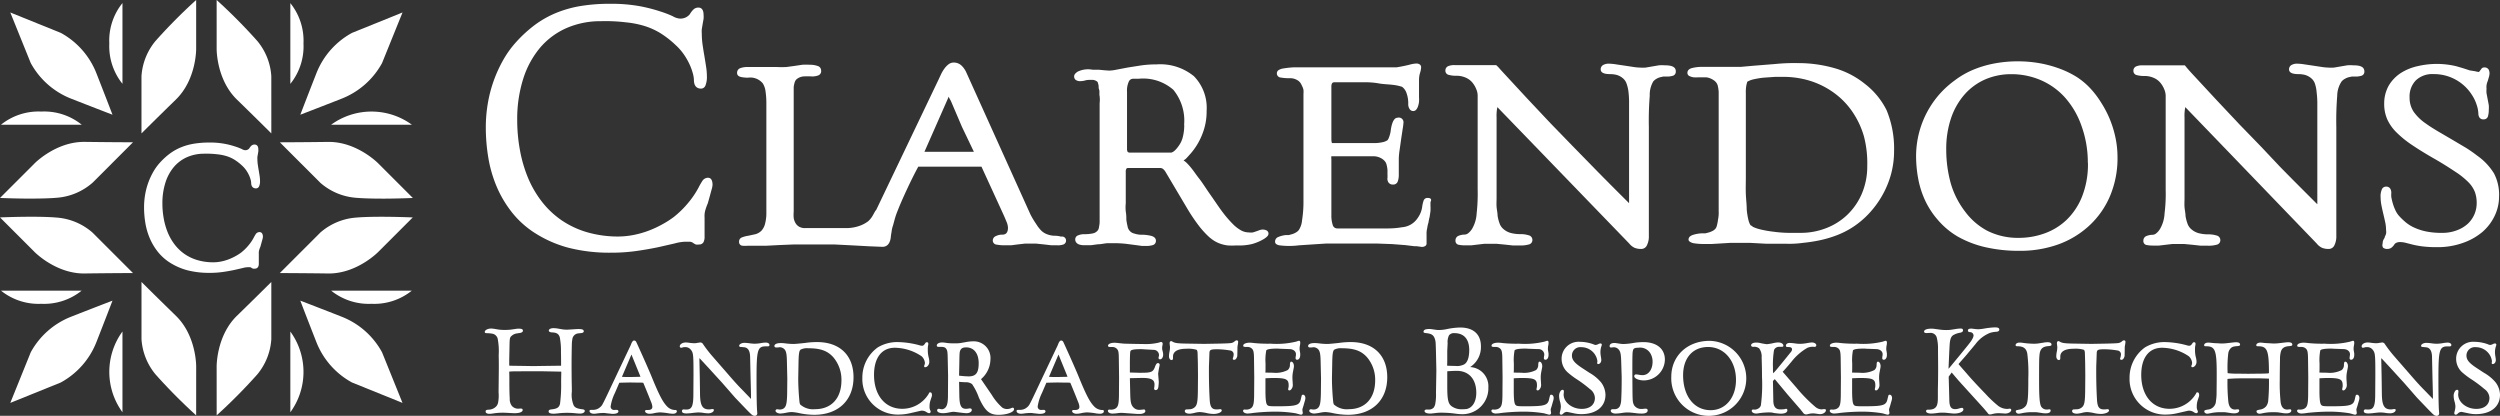 <svg id="Group_48" data-name="Group 48" xmlns="http://www.w3.org/2000/svg" xmlns:xlink="http://www.w3.org/1999/xlink" width="445.532" height="74.106" viewBox="0 0 445.532 74.106">
  <rect x="0" y="0" width="445.532" height="74.106" fill="#333333" stroke="none"/>
  <defs>
    <clipPath id="clip-path">
      <rect id="Rectangle_38" data-name="Rectangle 38" width="445.532" height="74.106" fill="none"/>
    </clipPath>
  </defs>
  <g id="Group_47" data-name="Group 47" clip-path="url(#clip-path)">
    <path id="Path_299" data-name="Path 299" d="M84.219,23.774c-1.137-1.13-3.439-3.41-6.127-6.025-3.668-3.569-3.619-9-3.618-9.055V0a97.188,97.188,0,0,1,7.242,7.3,10.837,10.837,0,0,1,2.5,6.282Z" transform="translate(-35.865 0)" fill="#fff"/>
    <path id="Path_300" data-name="Path 300" d="M114.309,58.885c-1.939,0-3.522-.054-4.7-.162a10.9,10.9,0,0,1-6.213-2.673l-7.2-7.2c1.6-.005,4.843-.021,8.592-.072h.139c5.046,0,8.785,3.807,8.822,3.846l6.147,6.146c-1.218.049-3.382.12-5.579.12Z" transform="translate(-46.322 -23.488)" fill="#fff"/>
    <path id="Path_301" data-name="Path 301" d="M99.807,1.075a10.69,10.69,0,0,1,2.344,7.189,10.643,10.643,0,0,1-2.344,7.2Z" transform="translate(-48.065 -0.518)" fill="#fff"/>
    <path id="Path_302" data-name="Path 302" d="M113.834,40.694a12.208,12.208,0,0,1,14.387,0Z" transform="translate(-54.82 -18.469)" fill="#fff"/>
    <path id="Path_303" data-name="Path 303" d="M103.233,22.506c.485-1.265,1.468-3.818,2.884-7.428a14.026,14.026,0,0,1,6.341-7.161L121,4.464l.451-.185L117.8,13.306a14.048,14.048,0,0,1-7.152,6.32c-3.6,1.412-6.147,2.393-7.416,2.88" transform="translate(-49.715 -2.061)" fill="#fff"/>
    <path id="Path_304" data-name="Path 304" d="M48.635,13.584a10.9,10.9,0,0,1,2.5-6.282A97.19,97.19,0,0,1,58.38,0V8.685c0,.062.05,5.494-3.618,9.062-2.688,2.615-4.99,4.9-6.127,6.025Z" transform="translate(-23.422)" fill="#fff"/>
    <path id="Path_305" data-name="Path 305" d="M5.579,58.885c-2.2,0-4.361-.071-5.579-.12l6.142-6.141c.043-.044,3.782-3.851,8.828-3.851h.139c3.749.051,6.99.067,8.592.072l-7.2,7.2a10.907,10.907,0,0,1-6.213,2.672c-1.182.108-2.765.162-4.7.162" transform="translate(0 -23.488)" fill="#fff"/>
    <path id="Path_306" data-name="Path 306" d="M39.92,15.447a10.69,10.69,0,0,1-2.344-7.189,10.643,10.643,0,0,1,2.344-7.2Z" transform="translate(-18.096 -0.511)" fill="#fff"/>
    <path id="Path_307" data-name="Path 307" d="M.333,40.694a10.691,10.691,0,0,1,7.19-2.344,10.642,10.642,0,0,1,7.2,2.344Z" transform="translate(-0.16 -18.469)" fill="#fff"/>
    <path id="Path_308" data-name="Path 308" d="M21.75,22.506c-1.269-.486-3.817-1.468-7.416-2.88a14.034,14.034,0,0,1-7.16-6.341L3.533,4.279l.448.185,8.565,3.462a14.037,14.037,0,0,1,6.32,7.152c1.416,3.611,2.4,6.163,2.884,7.428" transform="translate(-1.701 -2.061)" fill="#fff"/>
    <path id="Path_309" data-name="Path 309" d="M74.474,112.019c0-.062-.05-5.495,3.618-9.064,2.687-2.615,4.99-4.9,6.127-6.024v10.188a10.9,10.9,0,0,1-2.5,6.283,97,97,0,0,1-7.241,7.3Z" transform="translate(-35.865 -46.68)" fill="#fff"/>
    <path id="Path_310" data-name="Path 310" d="M104.78,84.619c-3.749-.052-6.989-.067-8.592-.073l7.2-7.2a10.909,10.909,0,0,1,6.213-2.672c1.183-.107,2.765-.162,4.7-.162,2.2,0,4.361.071,5.58.12l-6.142,6.141c-.043.044-3.782,3.851-8.828,3.851Z" transform="translate(-46.322 -35.882)" fill="#fff"/>
    <path id="Path_311" data-name="Path 311" d="M99.807,113.974a12.208,12.208,0,0,1,0,14.386Z" transform="translate(-48.065 -54.888)" fill="#fff"/>
    <path id="Path_312" data-name="Path 312" d="M121.024,102.259a10.689,10.689,0,0,1-7.189-2.344h14.379a10.689,10.689,0,0,1-7.189,2.344" transform="translate(-54.821 -48.117)" fill="#fff"/>
    <path id="Path_313" data-name="Path 313" d="M121,121.391l-8.565-3.462a14.037,14.037,0,0,1-6.32-7.151c-1.416-3.611-2.4-6.164-2.883-7.429,1.269.486,3.816,1.467,7.415,2.879a13.979,13.979,0,0,1,7.16,6.34l3.64,9.007Z" transform="translate(-49.716 -49.771)" fill="#fff"/>
    <path id="Path_314" data-name="Path 314" d="M58.379,120.7a97.09,97.09,0,0,1-7.241-7.3,10.9,10.9,0,0,1-2.5-6.284V96.931c1.137,1.129,3.439,3.409,6.127,6.024,3.668,3.569,3.619,9,3.618,9.056Z" transform="translate(-23.421 -46.68)" fill="#fff"/>
    <path id="Path_315" data-name="Path 315" d="M14.969,84.621c-5.046,0-8.785-3.807-8.822-3.846L0,74.628c1.218-.048,3.382-.119,5.579-.119,1.939,0,3.522.054,4.7.162A10.9,10.9,0,0,1,16.5,77.344l7.2,7.2c-1.6.005-4.843.021-8.592.073Z" transform="translate(0 -35.882)" fill="#fff"/>
    <path id="Path_316" data-name="Path 316" d="M39.92,128.346a12.208,12.208,0,0,1,0-14.386Z" transform="translate(-18.096 -54.881)" fill="#fff"/>
    <path id="Path_317" data-name="Path 317" d="M7.523,102.259A10.689,10.689,0,0,1,.334,99.915H14.713a10.691,10.691,0,0,1-7.189,2.344" transform="translate(-0.161 -48.117)" fill="#fff"/>
    <path id="Path_318" data-name="Path 318" d="M7.182,112.549a14.048,14.048,0,0,1,7.152-6.32c3.6-1.412,6.146-2.393,7.415-2.879-.484,1.265-1.468,3.818-2.883,7.429a14.026,14.026,0,0,1-6.341,7.16L3.984,121.39l-.451.186Z" transform="translate(-1.701 -49.771)" fill="#fff"/>
    <path id="Path_319" data-name="Path 319" d="M70.1,64.955h0a.819.819,0,0,0-.7.414,6.3,6.3,0,0,0-.343.6,7.839,7.839,0,0,1-.885,1.311,8.57,8.57,0,0,1-1.339,1.32,8.107,8.107,0,0,1-1,.637,9.182,9.182,0,0,1-1.185.558,8.4,8.4,0,0,1-1.362.4,7.271,7.271,0,0,1-1.456.149,9.981,9.981,0,0,1-2.782-.389,8.069,8.069,0,0,1-2.293-1.081,7.922,7.922,0,0,1-1.746-1.658,9.366,9.366,0,0,1-1.236-2.121,12.265,12.265,0,0,1-.73-2.493,15.077,15.077,0,0,1-.251-2.743,12,12,0,0,1,.55-3.753,8.067,8.067,0,0,1,1.528-2.789,6.582,6.582,0,0,1,2.349-1.728,7.539,7.539,0,0,1,2.969-.6,16.13,16.13,0,0,1,2.346.1,8.692,8.692,0,0,1,1.679.328,6.307,6.307,0,0,1,1.418.64A8.65,8.65,0,0,1,67,53.12a4.923,4.923,0,0,1,.743.851,5.946,5.946,0,0,1,.5.886,5.111,5.111,0,0,1,.285.8,2.352,2.352,0,0,1,.084.517c0,.9.6,1,.861,1h0a.63.63,0,0,0,.572-.411,2.329,2.329,0,0,0,.144-.965,5.919,5.919,0,0,0-.073-.85c-.048-.313-.1-.653-.164-1.022-.053-.293-.1-.594-.143-.889l-.018-.12a7.4,7.4,0,0,1-.07-1.006,2.313,2.313,0,0,1,0-.349l.165-.96a2.182,2.182,0,0,0,0-.395c0-.779-.476-.852-.678-.854a.851.851,0,0,0-.589.24,2.065,2.065,0,0,0-.339.441.891.891,0,0,1-.782.327,1.373,1.373,0,0,1-.553-.2,9.7,9.7,0,0,0-1.129-.435A13.989,13.989,0,0,0,61.1,49a16.581,16.581,0,0,0-2.645.2,10.658,10.658,0,0,0-2.3.632,9.353,9.353,0,0,0-2.016,1.122,12.3,12.3,0,0,0-1.8,1.642,9.3,9.3,0,0,0-1.194,1.662,12.355,12.355,0,0,0-1.437,4.06,13.539,13.539,0,0,0-.185,2.229,17.224,17.224,0,0,0,.236,2.818,11.92,11.92,0,0,0,.786,2.7,10.531,10.531,0,0,0,1.44,2.414,8.678,8.678,0,0,0,2.2,1.954,11.082,11.082,0,0,0,3.046,1.326,15.368,15.368,0,0,0,3.75.465l.222,0a15.972,15.972,0,0,0,2.4-.164c.664-.094,1.332-.211,1.989-.349l1.514-.348a3.951,3.951,0,0,1,.883-.145h.421a.416.416,0,0,1,.173.052,1.48,1.48,0,0,0,.357.2.979.979,0,0,0,.341,0,.634.634,0,0,0,.57-.313,1.192,1.192,0,0,0,.122-.594V68.779a1.776,1.776,0,0,1,.073-.646,5.5,5.5,0,0,1,.215-.583l.353-1.284a1.94,1.94,0,0,0,.091-.491c-.014-.741-.432-.821-.611-.821" transform="translate(-23.85 -23.597)" fill="#fff"/>
    <path id="Path_320" data-name="Path 320" d="M206.6,32.3a1.224,1.224,0,0,0-1.047.632,12.059,12.059,0,0,0-.652,1.146,15.561,15.561,0,0,1-1.758,2.608,17.054,17.054,0,0,1-2.668,2.628,16.275,16.275,0,0,1-1.976,1.264,18.274,18.274,0,0,1-2.352,1.107,16.709,16.709,0,0,1-2.707.79,14.466,14.466,0,0,1-2.9.3,19.756,19.756,0,0,1-5.513-.771,16.027,16.027,0,0,1-4.565-2.154,15.813,15.813,0,0,1-3.478-3.3,18.587,18.587,0,0,1-2.451-4.209,24.054,24.054,0,0,1-1.442-4.92,29.6,29.6,0,0,1-.494-5.395,23.72,23.72,0,0,1,1.087-7.41,16.151,16.151,0,0,1,3.043-5.552,13.1,13.1,0,0,1,4.7-3.458A15.122,15.122,0,0,1,187.509,4.4a30.216,30.216,0,0,1,4.426.2,17.228,17.228,0,0,1,3.34.652,12.63,12.63,0,0,1,2.846,1.285,17.1,17.1,0,0,1,2.707,2.114,9.925,9.925,0,0,1,1.5,1.719,11.882,11.882,0,0,1,1.008,1.779,10.129,10.129,0,0,1,.573,1.6,5,5,0,0,1,.178,1.107c0,1.284.692,1.561,1.285,1.561a.849.849,0,0,0,.77-.553,4.187,4.187,0,0,0,.257-1.739,11.176,11.176,0,0,0-.138-1.6q-.138-.909-.316-1.976c-.119-.652-.217-1.324-.316-1.976a14.484,14.484,0,0,1-.138-1.976,4.906,4.906,0,0,1,0-.771l.158-.948.158-.89a3.91,3.91,0,0,0,0-.731c0-1.067-.514-1.284-.928-1.284a1.263,1.263,0,0,0-.889.356,3.929,3.929,0,0,0-.632.83,2.135,2.135,0,0,1-1.857.77,2.96,2.96,0,0,1-1.186-.415,18.617,18.617,0,0,0-2.154-.83,28.862,28.862,0,0,0-3.676-.949A28.511,28.511,0,0,0,189.11,1.3a31.789,31.789,0,0,0-5.079.375,20.331,20.331,0,0,0-4.386,1.205,17.759,17.759,0,0,0-3.834,2.134,23.349,23.349,0,0,0-3.438,3.142,17.636,17.636,0,0,0-2.273,3.162,23.711,23.711,0,0,0-2.747,7.766A25.645,25.645,0,0,0,167,23.352a32.89,32.89,0,0,0,.454,5.414,22.717,22.717,0,0,0,1.5,5.158,20.117,20.117,0,0,0,2.747,4.6,16.557,16.557,0,0,0,4.189,3.715,21.182,21.182,0,0,0,5.81,2.529,29.5,29.5,0,0,0,7.628.889,31.964,31.964,0,0,0,4.6-.316c1.4-.2,2.707-.434,3.834-.672L200.69,44a8.06,8.06,0,0,1,1.818-.3h.85a1.189,1.189,0,0,1,.533.178,2.712,2.712,0,0,0,.533.316,1.545,1.545,0,0,0,.573,0,.85.85,0,0,0,.79-.4,1.973,1.973,0,0,0,.2-.988V39.358a3.7,3.7,0,0,1,.158-1.363,10.106,10.106,0,0,1,.415-1.127l.375-1.344.316-1.166a3.375,3.375,0,0,0,.158-.83c-.02-1.028-.455-1.225-.81-1.225" transform="translate(-80.423 -0.624)" fill="#fff"/>
    <path id="Path_321" data-name="Path 321" d="M311.109,52.527a3.95,3.95,0,0,0-1.146-.158,3.956,3.956,0,0,1-1.264-.237,2.959,2.959,0,0,1-1.146-.711,6.7,6.7,0,0,1-.889-1.166,14.925,14.925,0,0,1-1.008-1.68L294.233,23.281a3.818,3.818,0,0,0-.81-1.186,1.975,1.975,0,0,0-1.442-.593,1.5,1.5,0,0,0-.949.336,3.761,3.761,0,0,0-.731.77,6.383,6.383,0,0,0-.573.968l-.434.929L278.188,47.725l-.2.257-.474.85a4.1,4.1,0,0,1-.77.948,5.6,5.6,0,0,1-1.68.869,7.1,7.1,0,0,1-2.312.356h-7.232a2.09,2.09,0,0,1-1.067-.237,1.779,1.779,0,0,1-.652-.632,2.665,2.665,0,0,1-.336-.928,6.7,6.7,0,0,1,0-1.127V25.89a4.214,4.214,0,0,1,.2-.929,1.129,1.129,0,0,1,.4-.553,2.208,2.208,0,0,1,1.165-.434,11.957,11.957,0,0,1,1.4,0,3.007,3.007,0,0,0,1.264-.2.81.81,0,0,0,.455-.889.83.83,0,0,0-.613-.77,3.948,3.948,0,0,0-1.4-.218,10.963,10.963,0,0,0-1.344,0l-1.344.2-1.462.2a16.978,16.978,0,0,1-1.719,0h-5.118a3.8,3.8,0,0,0-1.4.2.869.869,0,0,0-.573.869c0,.257.119.573.692.711a5.937,5.937,0,0,0,1.285.119,2.865,2.865,0,0,1,2.608,1.028,3.467,3.467,0,0,1,.494,1.482,14.313,14.313,0,0,1,.138,1.976V48.16a7.666,7.666,0,0,1-.237,2.094,2.81,2.81,0,0,1-.652,1.225,2.371,2.371,0,0,1-1.146.632l-1.186.257a5,5,0,0,0-1.186.316.771.771,0,0,0-.455.751.652.652,0,0,0,.573.711,6.661,6.661,0,0,0,1.047,0h3.26l2.292-.119,2.45-.1h7.47l3.122.158,2.885.158,2.451.1c.573,0,1.3-.276,1.482-1.66a8.45,8.45,0,0,1,.138-.968,5.124,5.124,0,0,1,.277-1.226c.118-.434.237-.889.356-1.3a12.242,12.242,0,0,1,.434-1.226c.474-1.225,1.067-2.549,1.72-3.952s1.284-2.668,1.976-3.952h11.264l3.952,8.616q.237.533.514,1.205a3,3,0,0,1,.257,1.047c0,1.127-.593,1.245-1.028,1.245a2.413,2.413,0,0,0-1.127.257.849.849,0,0,0-.553.77.737.737,0,0,0,.692.751,7.375,7.375,0,0,0,1.522.119H302.2l1.225-.158,1.206-.138H306.7l1.344.138,1.344.158h1.067a2.782,2.782,0,0,0,1.107-.158A.732.732,0,0,0,312,53.2a.712.712,0,0,0-.728-.694.733.733,0,0,0-.161.022M295.577,37.41h-8.813l3.952-8.971c.119-.277.257-.553.356-.85l.158.316.237.415,1.976,4.624Z" transform="translate(-122.017 -10.355)" fill="#fff"/>
    <path id="Path_322" data-name="Path 322" d="M402.364,51.631l-.593.217-.652.217a3.14,3.14,0,0,1-.77,0,2.921,2.921,0,0,1-1.344-.356,6.515,6.515,0,0,1-1.5-1.166,19.55,19.55,0,0,1-1.8-2.094c-.652-.85-1.383-1.976-2.193-3.122s-1.383-2.095-1.976-2.846-.968-1.344-1.344-1.8a10.347,10.347,0,0,0-.929-1.047,3.906,3.906,0,0,0-.514-.4l.376-.257c.257-.257.573-.613,1.007-1.107a11.623,11.623,0,0,0,1.245-1.8,12.25,12.25,0,0,0,1.047-2.49,10.819,10.819,0,0,0,.435-3.2,8.063,8.063,0,0,0-2.253-6.145,9.485,9.485,0,0,0-6.679-2.115,19.613,19.613,0,0,0-2.707.178l-2.391.376-1.976.375a7.555,7.555,0,0,1-1.363.178l-.85-.06-1.047-.1h-1.087a4.245,4.245,0,0,0-2.648.356c-.415.277-.613.553-.613.83a.812.812,0,0,0,.257.613,1.346,1.346,0,0,0,.929.237,3.028,3.028,0,0,0,.77-.119,2.672,2.672,0,0,1,.652-.1h.751a1.382,1.382,0,0,1,.83.375l.118.4c.119.4,0,.573.138.929s0,.79.1,1.186a5.428,5.428,0,0,1,0,1.264V49.892a4.117,4.117,0,0,1-.1,1.126,1.446,1.446,0,0,1-.178.613,1.482,1.482,0,0,1-.948.612,7.275,7.275,0,0,1-1.561.138,2.675,2.675,0,0,0-1.027.2.751.751,0,0,0-.533.731.85.85,0,0,0,.217.593,1.106,1.106,0,0,0,.494.316,2.884,2.884,0,0,0,.632.119h1.5l1.166-.158c.573,0,1.166-.158,1.739-.2h1.344q.991.011,1.976.118l1.976.257.87.119h.632a3.963,3.963,0,0,0,1.3-.158.771.771,0,0,0,.533-.771c0-.3-.158-.692-.85-.869a7,7,0,0,0-1.758-.2,3.966,3.966,0,0,1-1.205-.2,1.566,1.566,0,0,1-1.245-1.324,9.6,9.6,0,0,1-.217-1.205,7.173,7.173,0,0,0-.1-1.423,7.054,7.054,0,0,1,0-1.442V41.3a1.013,1.013,0,0,1,.119-.593.336.336,0,0,1,.3-.119h5.711a.81.81,0,0,1,.474.138,1.971,1.971,0,0,1,.494.573l3.952,6.659a31.621,31.621,0,0,0,1.8,2.687,15.894,15.894,0,0,0,1.976,2.213,7.322,7.322,0,0,0,.949.711,5.438,5.438,0,0,0,1.087.514,6.58,6.58,0,0,0,1.285.3,11.945,11.945,0,0,0,1.6,0,9.692,9.692,0,0,0,2.787-.257,8.5,8.5,0,0,0,1.976-.83,3.17,3.17,0,0,0,.712-.534.752.752,0,0,0,.217-.474.653.653,0,0,0-.336-.573,1.561,1.561,0,0,0-1.186-.079M388.868,32.9a8.351,8.351,0,0,1-.257,2.174,4.324,4.324,0,0,1-.711,1.541,5.372,5.372,0,0,1-.553.692,2.482,2.482,0,0,1-.435.375,1.054,1.054,0,0,1-.375.158h-7.292a.635.635,0,0,1-.455-.118,1.147,1.147,0,0,1-.118-.593V27.009a3.829,3.829,0,0,1,.336-1.857.83.83,0,0,1,.731-.474h1.008a8.162,8.162,0,0,1,6.185,1.976,8.675,8.675,0,0,1,1.917,6.225Z" transform="translate(-177.822 -10.645)" fill="#fff"/>
    <path id="Path_323" data-name="Path 323" d="M465.543,45.79a.712.712,0,0,0-.731.415,5.342,5.342,0,0,0-.277,1.166,4.385,4.385,0,0,1-.791,1.976,3.655,3.655,0,0,1-2.766,1.66,15.279,15.279,0,0,1-2.806.217h-8.734a.83.83,0,0,1-.85-.632,5.406,5.406,0,0,1-.237-1.719V38.854a1.612,1.612,0,0,1,0-.494h7.391a2.866,2.866,0,0,1,1.443.336,2.272,2.272,0,0,1,.79.672,1.79,1.79,0,0,1,.237.593,5.678,5.678,0,0,1,.138.829v.83a4.585,4.585,0,0,1,0,.573,1.191,1.191,0,0,0,.158.81.91.91,0,0,0,.83.4.829.829,0,0,0,.85-.573,3.3,3.3,0,0,0,.178-1.087v-3a12.009,12.009,0,0,1,.138-1.442l.277-1.976c.1-.672.2-1.285.276-1.838a9.009,9.009,0,0,0,.138-1.067.83.83,0,0,0-1.028-.929.752.752,0,0,0-.573.277,1.972,1.972,0,0,0-.336.593,4.895,4.895,0,0,0-.217.751,6.58,6.58,0,0,0-.119.751,5.537,5.537,0,0,1-.277,1.067c-.158.434-.276.573-.356.612a2.569,2.569,0,0,1-.929.336,6.832,6.832,0,0,1-1.423.138H448.47s-.119-.119-.119-.83V25.95c0-.672.277-.771.514-.771h5.078a14.473,14.473,0,0,1,2.747.178c.928.178,1.838.178,2.608.277a7.9,7.9,0,0,1,1.66.356,2.312,2.312,0,0,1,.791,1.127,5.412,5.412,0,0,1,.3,1.976,1.541,1.541,0,0,0,.218.81.75.75,0,0,0,.672.4.692.692,0,0,0,.553-.276,1.838,1.838,0,0,0,.3-.573,4,4,0,0,0,.178-.77,6.774,6.774,0,0,0,0-.869V24.785a4.4,4.4,0,0,1,.178-1.265,3.733,3.733,0,0,0,.2-1.047.615.615,0,0,0-.2-.435,1.029,1.029,0,0,0-.732-.2,5.761,5.761,0,0,0-1.186.218c-.553.138-1.284.3-2.233.454h-18.3a15.825,15.825,0,0,0-1.877.2,2.121,2.121,0,0,0-.929.336.692.692,0,0,0-.257.534.737.737,0,0,0,.692.751,8.362,8.362,0,0,0,1.68.119,2.508,2.508,0,0,1,1.225.316,1.762,1.762,0,0,1,.771.81l.217.455a2.538,2.538,0,0,1,.158.494,4.9,4.9,0,0,1,0,.751V46.185a21.179,21.179,0,0,1-.257,3.636,3.652,3.652,0,0,1-.592,1.719,1.966,1.966,0,0,1-.514.415,3.289,3.289,0,0,1-.613.277l-.652.178h-.553a4.69,4.69,0,0,0-1.443.4.869.869,0,0,0-.434.79c0,.316.257.533.751.632a13.82,13.82,0,0,0,3.517,0l2.391-.158,2.451-.158h9.07l2.707.1,2.312.178,1.64.2h.4l.869.119a1.069,1.069,0,0,0,.652-.158.515.515,0,0,0,.237-.435V52.35a3.979,3.979,0,0,1,.118-1.186,5.374,5.374,0,0,1,.218-.988,7.6,7.6,0,0,1,.2-.968c.059-.356.118-.731.158-1.067a7.918,7.918,0,0,0,0-.968v-.652c.336-.612-.138-.731-.455-.731" transform="translate(-211.083 -10.514)" fill="#fff"/>
    <path id="Path_324" data-name="Path 324" d="M536.006,22.176a6.921,6.921,0,0,0-1.107,0l-1.165.2-1.166.2a6.551,6.551,0,0,1-1.067,0,8.458,8.458,0,0,1-1.067-.1l-1.561-.237-1.6-.237a9.294,9.294,0,0,0-1.205-.119,1.974,1.974,0,0,0-1.126.257.869.869,0,0,0-.4.751c0,.573.554.85,1.66.85a5.018,5.018,0,0,1,1.166.138,3,3,0,0,1,1.186.652,2.155,2.155,0,0,1,.593.889,6.348,6.348,0,0,1,.336,1.4A15.817,15.817,0,0,1,529.6,28.6v18.14c-2.114-2.094-4.387-4.367-6.738-6.778l-3.438-3.517-3.834-3.952-4.11-4.367L507.2,23.5l-.474-.514-.455-.514-.356-.336h-7.43a2.67,2.67,0,0,0-1.146.2.83.83,0,0,0-.474.791.751.751,0,0,0,.593.751,5.143,5.143,0,0,0,1.443.158,3.951,3.951,0,0,1,1.541.316,3.139,3.139,0,0,1,1.225.889,4.264,4.264,0,0,1,.692,1.166,3.064,3.064,0,0,1,.257,1.087v16.8a31.362,31.362,0,0,1-.178,4.248,6.1,6.1,0,0,1-.79,2.727,2.982,2.982,0,0,1-.771.869,1.081,1.081,0,0,1-.573.2,3,3,0,0,0-1.047.2.869.869,0,0,0-.593.889.692.692,0,0,0,.573.731,6.037,6.037,0,0,0,1.226.1h.988l1.165-.138,1.166-.138h2.213l1.443.138,1.443.158H510.1a5.29,5.29,0,0,0,1.719-.2.81.81,0,0,0,.553-.81.849.849,0,0,0-.692-.81,4.779,4.779,0,0,0-1.482-.2,6.634,6.634,0,0,1-1.719-.217,3.3,3.3,0,0,1-1.482-.89,2.346,2.346,0,0,1-.494-.85,7.245,7.245,0,0,1-.336-1.324c0-.514-.138-1.028-.178-1.581s0-1.087,0-1.6V31.483a7.669,7.669,0,0,1,.138-1.857l23.5,24.306a2.652,2.652,0,0,0,.968.77,3.177,3.177,0,0,0,1.186.2,1.108,1.108,0,0,0,1.008-.672,3.517,3.517,0,0,0,.336-1.66V33.2a55.6,55.6,0,0,1,.158-5.592,4.72,4.72,0,0,1,.633-2.569,2.311,2.311,0,0,1,.553-.455,2.9,2.9,0,0,1,.632-.276l.612-.138h.474a3.446,3.446,0,0,0,1.285-.158.751.751,0,0,0,.454-.751c.02-.751-.632-1.087-1.917-1.087" transform="translate(-239.278 -10.534)" fill="#fff"/>
    <path id="Path_325" data-name="Path 325" d="M611.766,25.448a15.189,15.189,0,0,0-5.454-2.846,23.47,23.47,0,0,0-6.62-.909,33.533,33.533,0,0,0-3.952.158l-3.952.316-2.233.2h-6.877a7,7,0,0,0-1.759.2c-.711.178-.85.573-.85.869a.614.614,0,0,0,.376.573,2.61,2.61,0,0,0,.711.217,6.237,6.237,0,0,0,.869,0h1.423a3.333,3.333,0,0,1,.672.178,3.4,3.4,0,0,1,.633.336,1.97,1.97,0,0,1,.494.474,1.638,1.638,0,0,1,.257.632,6.214,6.214,0,0,1,.138.968v21.3a5.771,5.771,0,0,1-.119,1.482,7.311,7.311,0,0,1-.217,1.107,1.228,1.228,0,0,1-.3.573l-.257.217-.178.1a3.906,3.906,0,0,1-.612.257l-.672.178H582.7a5.921,5.921,0,0,0-1.7.3c-.494.178-.731.455-.731.83s.672.593.889.632a11.259,11.259,0,0,0,1.976.138h1.284l1.68-.1,1.64-.1h3.478l2.945.158h3.517a17.665,17.665,0,0,0,2.983-.158,27.13,27.13,0,0,0,3.063-.474,20.133,20.133,0,0,0,2.984-.889,15.4,15.4,0,0,0,2.747-1.384,15.628,15.628,0,0,0,2.865-2.371,16.733,16.733,0,0,0,2.371-3.161,16.461,16.461,0,0,0,1.621-3.794A15.8,15.8,0,0,0,616.9,37.3a17.785,17.785,0,0,0-1.343-7.232,13.519,13.519,0,0,0-3.794-4.624m.356,14.485a12.413,12.413,0,0,1-1.008,5.138,11.481,11.481,0,0,1-2.668,3.775,11.364,11.364,0,0,1-3.774,2.312,12.363,12.363,0,0,1-4.328.791h-2.331a22.558,22.558,0,0,1-2.569-.2,19.341,19.341,0,0,1-2.371-.415,7.065,7.065,0,0,1-1.284-.434l-.356-.257c-.119,0-.3-.316-.474-.928a12.481,12.481,0,0,1-.316-1.976c0-.83-.119-1.739-.158-2.707s0-1.976,0-3.083V27.108a6.9,6.9,0,0,1,.1-1.5c.1-.415.158-.593.158-.593a3.939,3.939,0,0,1,1.225-.455,14.081,14.081,0,0,1,1.758-.277l1.976-.138h1.621a15.9,15.9,0,0,1,3.339.375,14.626,14.626,0,0,1,6.5,3.241,13.674,13.674,0,0,1,2.588,3.023,15.285,15.285,0,0,1,1.779,3.952A18.845,18.845,0,0,1,612.122,39.933Z" transform="translate(-279.351 -10.447)" fill="#fff"/>
    <path id="Path_326" data-name="Path 326" d="M693.249,31.517a18.653,18.653,0,0,0-1.561-3.023,16.358,16.358,0,0,0-1.976-2.609,13.009,13.009,0,0,0-2.351-1.976,16.551,16.551,0,0,0-3-1.482,20.642,20.642,0,0,0-3.557-.988,22.065,22.065,0,0,0-3.952-.356,22.368,22.368,0,0,0-4.407.415,19,19,0,0,0-3.735,1.146,15.241,15.241,0,0,0-3.1,1.8,17,17,0,0,0-2.727,2.45,16.736,16.736,0,0,0-4.209,11.145,22.117,22.117,0,0,0,.375,3.952,16.258,16.258,0,0,0,1.264,3.952A14.8,14.8,0,0,0,662.6,49.4a13.835,13.835,0,0,0,3.517,2.924,18.3,18.3,0,0,0,4.8,1.857,26.664,26.664,0,0,0,6.244.672,20.159,20.159,0,0,0,6.857-1.146,16.225,16.225,0,0,0,5.533-3.359,15.305,15.305,0,0,0,3.675-5.237,17.324,17.324,0,0,0,1.344-6.936,17.085,17.085,0,0,0-.336-3.359,18.586,18.586,0,0,0-.988-3.3M689.3,39.165a15.635,15.635,0,0,1-1.067,6.067,11.86,11.86,0,0,1-2.786,4.149,11.152,11.152,0,0,1-3.952,2.391,13.458,13.458,0,0,1-4.466.77,12.152,12.152,0,0,1-5.671-1.264,11.863,11.863,0,0,1-3.952-3.419,15.2,15.2,0,0,1-2.549-5.019,22.5,22.5,0,0,1-.81-6.067,16.965,16.965,0,0,1,.869-5.592,12.412,12.412,0,0,1,2.411-4.209A10.547,10.547,0,0,1,671,24.3a11.648,11.648,0,0,1,4.663-.928,13.254,13.254,0,0,1,5.1,1.008,12.446,12.446,0,0,1,4.308,3,14.928,14.928,0,0,1,2.984,4.941,19.189,19.189,0,0,1,1.225,6.817Z" transform="translate(-317.202 -10.153)" fill="#fff"/>
    <path id="Path_327" data-name="Path 327" d="M772.58,22.176a6.8,6.8,0,0,0-1.107,0l-1.165.2-1.166.2a6.552,6.552,0,0,1-1.067,0,8.456,8.456,0,0,1-1.067-.1l-1.561-.237-1.6-.237a9.3,9.3,0,0,0-1.205-.119,1.975,1.975,0,0,0-1.126.257.87.87,0,0,0-.4.751c0,.573.554.85,1.66.85a5.046,5.046,0,0,1,1.166.138,3.02,3.02,0,0,1,1.186.652,2.171,2.171,0,0,1,.593.889,6.459,6.459,0,0,1,.316,1.6,15.8,15.8,0,0,1,.119,1.778v18.14c-1.976-1.976-4.348-4.327-6.738-6.778l-3.26-3.458-3.834-3.952-4.11-4.367-4.288-4.624-.474-.514L743,22.729l-.455-.553H735a2.653,2.653,0,0,0-1.146.2.81.81,0,0,0-.474.791.751.751,0,0,0,.593.751,5.122,5.122,0,0,0,1.442.158,3.956,3.956,0,0,1,1.541.316,3.145,3.145,0,0,1,1.225.889,4.265,4.265,0,0,1,.692,1.166,3.065,3.065,0,0,1,.257,1.087v16.8a28.126,28.126,0,0,1-.2,4.248,6.068,6.068,0,0,1-.791,2.727,2.988,2.988,0,0,1-.77.869,1.087,1.087,0,0,1-.573.2,2.991,2.991,0,0,0-1.047.2.869.869,0,0,0-.593.889.692.692,0,0,0,.573.731,6.028,6.028,0,0,0,1.225.1h.988l1.166-.138,1.166-.138h2.213l1.442.138,1.443.158H746.6a5.276,5.276,0,0,0,1.719-.2.81.81,0,0,0,.554-.81.85.85,0,0,0-.692-.81,4.793,4.793,0,0,0-1.482-.2,6.632,6.632,0,0,1-1.719-.217,3.3,3.3,0,0,1-1.482-.889,2.331,2.331,0,0,1-.494-.85,7.245,7.245,0,0,1-.336-1.324c0-.494-.138-1.028-.178-1.581s0-1.087,0-1.6V31.483a7.64,7.64,0,0,1,.138-1.857l23.416,24.306a2.651,2.651,0,0,0,.968.77,3.177,3.177,0,0,0,1.186.2,1.107,1.107,0,0,0,1.008-.672,3.515,3.515,0,0,0,.336-1.66V33.2a55.556,55.556,0,0,1,.158-5.592,4.7,4.7,0,0,1,.791-2.569,2.2,2.2,0,0,1,.573-.455,2.932,2.932,0,0,1,.632-.276l.632-.138h.474a3.446,3.446,0,0,0,1.285-.158.752.752,0,0,0,.455-.751c-.02-.751-.593-1.087-1.957-1.087" transform="translate(-353.179 -10.534)" fill="#fff"/>
    <path id="Path_328" data-name="Path 328" d="M838.579,41.5a10.705,10.705,0,0,0-3-3.182q-.953-.74-1.976-1.383l-2.47-1.462L828.6,33.991c-.83-.494-1.561-.949-2.174-1.4a8.452,8.452,0,0,1-2.174-2.094,4.506,4.506,0,0,1-.731-2.569,4.113,4.113,0,0,1,1.106-3.023,4.229,4.229,0,0,1,3.142-1.127,8,8,0,0,1,6.857,3.7,7.162,7.162,0,0,1,.85,1.779,5.5,5.5,0,0,1,.3,1.5,1.407,1.407,0,0,0,.178.731.812.812,0,0,0,.771.356.752.752,0,0,0,.771-.573,3.972,3.972,0,0,0,.138-1.126,5.064,5.064,0,0,0,0-.85l-.2-1.047-.2-1.048a4.588,4.588,0,0,1,0-.81,2.529,2.529,0,0,1,0-.613,3.042,3.042,0,0,1,.217-.771l.218-.751a2.563,2.563,0,0,0,.1-.632,1.442,1.442,0,0,0-.158-.652.83.83,0,0,0-.81-.375.553.553,0,0,0-.454.2l-.218.3-.217.277a.256.256,0,0,1-.2,0,1.976,1.976,0,0,1-.474-.1l-1.008-.158c-.632-.217-1.442-.474-2.43-.751a14.919,14.919,0,0,0-6.857,0A9.4,9.4,0,0,0,822,23.557a6.876,6.876,0,0,0-2.174,2.233,6.5,6.5,0,0,0-.83,3.241,6.826,6.826,0,0,0,.553,2.826,7.909,7.909,0,0,0,1.68,2.352A18.567,18.567,0,0,0,824,36.441c1.087.731,2.391,1.541,3.952,2.43s2.766,1.68,3.754,2.332a13.851,13.851,0,0,1,2.312,1.857,5.213,5.213,0,0,1,1.146,1.739,5.756,5.756,0,0,1,.316,1.976,5.1,5.1,0,0,1-.4,1.976,5,5,0,0,1-1.166,1.68,5.928,5.928,0,0,1-1.976,1.186,7.217,7.217,0,0,1-2.628.455,13.629,13.629,0,0,1-2.865-.257,10.042,10.042,0,0,1-2.114-.692,6.813,6.813,0,0,1-1.541-.968,13.126,13.126,0,0,1-1.166-1.126A4.237,4.237,0,0,1,820.973,48a8.356,8.356,0,0,1-.455-1.225,10.143,10.143,0,0,1-.257-1.106,4.671,4.671,0,0,1,0-.692,1.423,1.423,0,0,0-.2-.81.849.849,0,0,0-.751-.336.81.81,0,0,0-.692.4,3.182,3.182,0,0,0-.257,1.581,7.343,7.343,0,0,0,.158,1.423c.1.514.218,1.028.336,1.522s.237,1.028.336,1.482a6.678,6.678,0,0,1,.138,1.324,2.176,2.176,0,0,1,0,.671,4.557,4.557,0,0,1-.237.573c0,.178-.178.375-.257.553a1.682,1.682,0,0,0-.119.632.811.811,0,0,0,.1.731,1.164,1.164,0,0,0,.692.217,1.356,1.356,0,0,0,.711-.178,2.149,2.149,0,0,0,.593-.632.827.827,0,0,1,.375-.3,1.5,1.5,0,0,1,.573-.119,4.344,4.344,0,0,1,1.087.138l1.225.316a16.078,16.078,0,0,0,1.739.316,20.369,20.369,0,0,0,2.589.138,13.326,13.326,0,0,0,4.663-.771,10.884,10.884,0,0,0,3.478-1.976,8.791,8.791,0,0,0,2.174-2.9,7.9,7.9,0,0,0,.751-3.34,8.158,8.158,0,0,0-.889-4.13" transform="translate(-394.102 -10.572)" fill="#fff"/>
    <path id="Path_329" data-name="Path 329" d="M180.113,120.553l-3.493-.067h-1.388c-.828,0-1.522,0-3.021.022a9.246,9.246,0,0,0-1.209.045v.224c.022.314.022.9.022,1.768,0,1.164.022,2.1.067,2.8a2.009,2.009,0,0,0,.381,1.321,1.5,1.5,0,0,0,1.007.492h.134l.336-.022h.066c.269,0,.381.067.381.246,0,.358-.538.582-1.41.582-.269,0-.627-.022-1.03-.045-.447-.022-.828-.045-1.118-.045a11.088,11.088,0,0,0-1.7.134,4.751,4.751,0,0,1-.694.067c-.381,0-.65-.157-.65-.381,0-.269.113-.335.538-.358a1.917,1.917,0,0,0,1.343-.582,1.39,1.39,0,0,0,.336-.649,6.8,6.8,0,0,0,.09-1.858l.044-4.186v-.4c0-.448,0-1.119-.022-2.015a11.989,11.989,0,0,0-.179-2.955,1.2,1.2,0,0,0-.963-.9,6.658,6.658,0,0,0-.985-.09c-.246,0-.358-.067-.358-.224,0-.313.537-.6,1.142-.6.134,0,.313.022.515.045l.783.134a8.533,8.533,0,0,0,1.164.067c.38,0,.716-.022.985-.045l.918-.134a2.871,2.871,0,0,1,.582-.045c.492,0,.715.112.715.358,0,.2-.2.358-.514.4l-.56.089a1.73,1.73,0,0,0-.85.358c-.426.336-.448.426-.471,2.127L171,118.516v.962a1.258,1.258,0,0,1,.157.023c.157,0,.649.022,1.477.022l2.664.045,1.366-.022,3.4-.045h.179v-.269c0-1.32-.023-2.081-.023-2.216a12.918,12.918,0,0,0-.2-2.53c-.157-.627-.56-.895-1.366-.918q-.6-.033-.6-.335c0-.246.358-.426.829-.426a6.233,6.233,0,0,1,.626.045l.895.157a4.881,4.881,0,0,0,.851.067c.269,0,.559-.022.9-.045.671-.045,1.007-.067,1.186-.067.671,0,.94.112.94.4,0,.179-.134.269-.4.313l-.627.067a1.187,1.187,0,0,0-1.007,1.03,6.086,6.086,0,0,0-.09.963c-.022.9-.045,2.239-.045,3.469,0,.784,0,1.523.023,3.313.022.716.022,1.254.022,1.612a4.919,4.919,0,0,0,.314,2.4c.223.448.649.627,1.611.739.269.045.381.112.381.291,0,.268-.358.47-.806.47-.135,0-.56-.022-.94-.067-.493-.045-.94-.067-1.366-.067a13.858,13.858,0,0,0-1.791.112c-.269.022-.47.045-.6.045-.649,0-.94-.134-.94-.4,0-.246.135-.335.6-.381.94-.112,1.275-.358,1.432-.985a26.375,26.375,0,0,0,.2-3.805c0-.806.022-1.343.022-1.657v-.269Z" transform="translate(-80.249 -54.326)" fill="#fff"/>
    <path id="Path_330" data-name="Path 330" d="M207.942,124.629l-.761,1.768a8.13,8.13,0,0,0-.761,2.4.589.589,0,0,0,.582.627l.448-.022h.023c.2,0,.335.112.335.269,0,.291-.381.448-1.008.448a1.193,1.193,0,0,1-.313-.022l-.851-.09a2.464,2.464,0,0,0-.559-.045,8.126,8.126,0,0,0-1.1.089,3.189,3.189,0,0,1-.582.045c-.4,0-.739-.2-.739-.493,0-.134.111-.2.29-.2h.291a1.8,1.8,0,0,0,1.164-.358,1.891,1.891,0,0,0,.65-.783c.268-.47,1.029-2.1,2.328-4.858l2.6-5.484.134-.336c.157-.358.313-.537.493-.537a.428.428,0,0,1,.314.157,1.015,1.015,0,0,1,.09.157c.044.09.089.2.157.336,1.343,2.955,2.216,4.947,2.641,6,1.32,3.224,1.992,4.477,2.82,5.238a2.029,2.029,0,0,0,1.187.493h.157a.224.224,0,0,1,.246.246c0,.246-.291.426-.694.426-.157,0-.358-.022-.6-.045a12.142,12.142,0,0,0-1.724-.2,6.408,6.408,0,0,0-1.187.179,4.2,4.2,0,0,1-.694.067c-.4,0-.762-.224-.762-.448a.219.219,0,0,1,.246-.224h.291c.492,0,.761-.179.761-.559a2.454,2.454,0,0,0-.2-.806c-.157-.381-.359-.918-.627-1.567-.447-1.1-.694-1.7-.761-1.836l-.045-.09h-.045a8.549,8.549,0,0,0-.918-.022l-1.321-.022-1.119.022-.784.022h-.067Zm.559-1.1c.045,0,.246,0,.6.022h.918l1.007-.022c.358,0,.582-.022.649-.022h.067l-1.612-3.962-1.7,3.985Z" transform="translate(-97.597 -56.364)" fill="#fff"/>
    <path id="Path_331" data-name="Path 331" d="M237.183,120.663l.067,3.179.045,3.2c.045,1.948.448,2.619,1.612,2.619a1.973,1.973,0,0,0,.38-.045,1.618,1.618,0,0,1,.291-.022.164.164,0,0,1,.179.179c0,.313-.448.582-.986.582a5.806,5.806,0,0,1-.939-.09,7.174,7.174,0,0,0-.807-.067q-.335,0-1.41.135c-.291.022-.537.045-.716.045-.559,0-.828-.134-.828-.425a.289.289,0,0,1,.314-.291h.021l.359.023h.09c.962,0,1.253-.6,1.253-2.709l.022-3.358v-.448c0-3.29-.045-3.626-.47-4.141a1.219,1.219,0,0,0-1.029-.47,1.35,1.35,0,0,0-.314.023l-.224.067a.283.283,0,0,1-.134.022.238.238,0,0,1-.27-.269c0-.358.493-.671,1.053-.671a4.256,4.256,0,0,1,.694.067q.6.068.872.067a2.855,2.855,0,0,0,.538-.067l.336-.045a.38.38,0,0,1,.156-.022.539.539,0,0,1,.493.291A22.775,22.775,0,0,0,239.6,120.3l2.731,3.134c1.119,1.3,1.925,2.172,2.4,2.642L246.2,127.6l.179.2v-.559c0-.358-.022-1.343-.067-2.932l-.09-4.007c-.022-1.119-.4-1.679-1.118-1.723l-.47-.045c-.269,0-.359-.067-.359-.224,0-.269.448-.515.94-.515a8.7,8.7,0,0,1,.985.09,6.756,6.756,0,0,0,.851.067,7.031,7.031,0,0,0,1.231-.134,5.008,5.008,0,0,1,.738-.067c.381,0,.65.179.65.425,0,.157-.09.246-.313.246H249c-1.455,0-1.634.649-1.634,5.731,0,3.2.045,5.283.112,5.887,0,.134.022.224.022.314a.429.429,0,0,1-.47.447c-.246,0-.447-.112-.806-.47l-.6-.6-2.059-2.149-2.306-2.641-2.329-2.552-1.634-1.768-.111-.09Z" transform="translate(-112.541 -56.697)" fill="#fff"/>
    <path id="Path_332" data-name="Path 332" d="M268.44,121.295c-.022-1.522-.111-2.015-.425-2.4a1.21,1.21,0,0,0-.851-.381c-.045,0-.179.022-.4.045h-.224c-.2,0-.335-.09-.335-.269,0-.314.448-.515,1.074-.515a5.772,5.772,0,0,1,.806.045,12.46,12.46,0,0,0,1.522.112c.313,0,1.007-.067,2.06-.179a14.359,14.359,0,0,1,2.149-.157c4.052,0,6.491,2.373,6.491,6.268,0,4.1-2.708,6.693-7.006,6.693a13.416,13.416,0,0,1-2.843-.335,8.419,8.419,0,0,0-1.164-.157,5.359,5.359,0,0,0-.918.112,7.783,7.783,0,0,1-1.1.157c-.447,0-.872-.246-.872-.492a.284.284,0,0,1,.313-.269.994.994,0,0,1,.2.022,1.156,1.156,0,0,0,.268.023,1.226,1.226,0,0,0,.65-.179c.492-.336.627-.963.649-3.022l.022-2.35Zm2.015,3.022c0,1.142.111,2.933.224,3.94a1.639,1.639,0,0,0,.111.447,3.446,3.446,0,0,0,2.664.851c2.91,0,4.7-1.948,4.7-5.126a6.18,6.18,0,0,0-1.388-4.052c-1.03-1.208-2.305-1.679-4.522-1.679a2.492,2.492,0,0,0-1.365.246c-.269.2-.358.761-.38,2.664l-.045,2.44Z" transform="translate(-128.198 -56.634)" fill="#fff"/>
    <path id="Path_333" data-name="Path 333" d="M302.958,130.516a6.322,6.322,0,0,1-6.514-6.536,6.615,6.615,0,0,1,2.754-5.44,6.728,6.728,0,0,1,3.671-.94,15.611,15.611,0,0,1,3.739.56,1.432,1.432,0,0,0,.492.09c.2,0,.358-.134.537-.426.112-.157.179-.2.314-.2.157,0,.246.09.246.269a.984.984,0,0,1-.045.336,4.035,4.035,0,0,0-.044.761,5.386,5.386,0,0,0,.179,1.432,2.986,2.986,0,0,1,.089.716c0,.47-.358.94-.739.94a.16.16,0,0,1-.179-.157.439.439,0,0,1,.022-.157,1.084,1.084,0,0,0,.112-.47,1.82,1.82,0,0,0-.583-1.164,8.685,8.685,0,0,0-4.768-1.522c-2.35,0-3.716,1.791-3.716,4.835,0,3.649,1.992,6.044,5.036,6.044a5.478,5.478,0,0,0,4.7-2.664c.111-.246.134-.269.268-.269.2,0,.313.157.313.448v.022a.569.569,0,0,1-.022.246l-.2.6a3.552,3.552,0,0,0-.2,1.231,1.365,1.365,0,0,0,.112.627.677.677,0,0,1,.089.291.435.435,0,0,1-.089.179.187.187,0,0,1-.179.067c-.134,0-.224-.022-.492-.2a1.46,1.46,0,0,0-.806-.246.694.694,0,0,0-.224.022l-1.947.447a8.9,8.9,0,0,1-1.925.224" transform="translate(-142.762 -56.634)" fill="#fff"/>
    <path id="Path_334" data-name="Path 334" d="M326,124.639l.045,2.53c.045,1.634.335,2.193,1.164,2.193a2.419,2.419,0,0,0,.492-.045,1.1,1.1,0,0,1,.246-.022c.2,0,.313.09.313.291,0,.313-.4.559-.94.559-.112,0-.358-.022-.6-.045l-.739-.09c-.515-.067-.828-.112-.985-.112a2.954,2.954,0,0,0-.515.067l-.6.112a4.21,4.21,0,0,1-.762.067c-.626,0-1.03-.2-1.03-.493a.27.27,0,0,1,.291-.291,1.352,1.352,0,0,1,.269.045,2.337,2.337,0,0,0,.291.045.967.967,0,0,0,.559-.246c.358-.336.492-.873.515-1.97l.023-3.783-.067-3.134c-.023-1.142-.067-1.366-.291-1.679-.179-.246-.448-.314-.985-.314h-.381c-.179,0-.291-.09-.291-.246,0-.291.4-.537.9-.537a3.019,3.019,0,0,1,.425.022c.381.045.6.089.649.089a10.649,10.649,0,0,0,1.254.045,5.534,5.534,0,0,0,.918-.045c.045,0,.4-.067,1.052-.179a7.132,7.132,0,0,1,1.321-.134,2.971,2.971,0,0,1,3.044,3.246,4.712,4.712,0,0,1-1.679,3.492l.045.067,1.88,2.754a9.661,9.661,0,0,0,1.881,2.261,1.5,1.5,0,0,0,.828.246,2.011,2.011,0,0,0,.694-.134.957.957,0,0,1,.336-.112.268.268,0,0,1,.224.269c0,.537-1.3,1.007-2.754,1.007-1.634,0-2.417-.671-3.514-3.067a10.481,10.481,0,0,0-1.209-2.4,1.784,1.784,0,0,0-1.164-.336c-.538-.022-.873-.045-1.03-.067H326Zm.111-1.164.716.067c.2.022.447.022.783.045h.09c1.3,0,1.791-.627,1.791-2.351,0-1.746-.85-2.82-2.238-2.82a1.673,1.673,0,0,0-.694.134.967.967,0,0,0-.359.426c-.112.291-.134.425-.157,2.194L326,123.3v.157Z" transform="translate(-155.077 -56.51)" fill="#fff"/>
    <path id="Path_335" data-name="Path 335" d="M354.747,124.629l-.761,1.768a8.13,8.13,0,0,0-.761,2.4.589.589,0,0,0,.582.627l.448-.022h.022c.2,0,.336.112.336.269,0,.291-.381.448-1.008.448a1.193,1.193,0,0,1-.313-.022l-.851-.09a2.464,2.464,0,0,0-.559-.045,8.126,8.126,0,0,0-1.1.089,3.189,3.189,0,0,1-.582.045c-.4,0-.739-.2-.739-.493,0-.134.111-.2.29-.2h.291a1.8,1.8,0,0,0,1.164-.358,1.891,1.891,0,0,0,.65-.783c.269-.47,1.029-2.1,2.328-4.858l2.6-5.484.134-.336c.157-.358.314-.537.492-.537a.428.428,0,0,1,.314.157,1.016,1.016,0,0,1,.09.157c.045.09.089.2.157.336,1.343,2.955,2.216,4.947,2.641,6,1.32,3.224,1.992,4.477,2.82,5.238a2.029,2.029,0,0,0,1.187.493h.157a.224.224,0,0,1,.246.246c0,.246-.291.426-.695.426-.157,0-.358-.022-.6-.045a12.142,12.142,0,0,0-1.724-.2,6.409,6.409,0,0,0-1.187.179,4.2,4.2,0,0,1-.694.067c-.4,0-.762-.224-.762-.448a.219.219,0,0,1,.246-.224h.291c.492,0,.761-.179.761-.559a2.453,2.453,0,0,0-.2-.806c-.157-.381-.359-.918-.627-1.567-.447-1.1-.694-1.7-.761-1.836l-.045-.09h-.045a8.55,8.55,0,0,0-.918-.022l-1.321-.022-1.119.022-.784.022h-.067Zm.559-1.1c.045,0,.246,0,.6.022h.918l1.007-.022c.358,0,.582-.022.649-.022h.067l-1.612-3.962-1.7,3.985Z" transform="translate(-168.295 -56.364)" fill="#fff"/>
    <path id="Path_336" data-name="Path 336" d="M384.867,123c.067,0,.6.022,1.589.045h.336c1.79,0,2.1-.135,2.439-1.008.045-.134.09-.223.112-.291a1.263,1.263,0,0,1,.179-.291.31.31,0,0,1,.246-.134.3.3,0,0,1,.314.291,2.266,2.266,0,0,1-.067.381l-.089.448c-.067.447-.113.716-.113.828l.113,1.41-.023.381c-.045.6-.09.806-.246.962a.525.525,0,0,1-.291.112.259.259,0,0,1-.269-.269v-.067l.022-.157a.563.563,0,0,0,.022-.223,1.537,1.537,0,0,0,.022-.269c0-.873-.582-1.186-2.193-1.186l-2.082.045h-.112v.09l.067,2.932c.045,1.388.179,1.858.694,2.306a1.4,1.4,0,0,0,1.007.313,5.482,5.482,0,0,0,.672-.067h.067c.156,0,.246.112.246.335,0,.246-.47.47-.963.47-.224,0-.47,0-.739-.022l-2.194-.157a4.543,4.543,0,0,0-.94.022,7.789,7.789,0,0,1-1.052.09c-.426,0-.783-.224-.783-.47a.241.241,0,0,1,.268-.246.778.778,0,0,1,.2.022h.134a1.886,1.886,0,0,0,.493-.09c.694-.269.851-.738.873-2.417l.022-3.224-.045-3.514c-.022-1.052-.067-1.3-.358-1.612a1.116,1.116,0,0,0-.872-.313h-.09c-.493,0-.605-.045-.605-.246,0-.291.492-.515,1.165-.515a6.839,6.839,0,0,1,.783.067c.381.045.671.067.874.09q.974.033,3.089.067h.29a10.126,10.126,0,0,0,2.844-.246l.268-.09a.5.5,0,0,1,.179-.022.284.284,0,0,1,.246.314.691.691,0,0,1-.022.2l-.045.224a1.7,1.7,0,0,0-.022.336,1.386,1.386,0,0,0,.022.314l.09.358a2.206,2.206,0,0,1,.066.515c0,.47-.246.828-.559.828a.254.254,0,0,1-.269-.246c0-.045.022-.112.022-.157l.045-.2a.381.381,0,0,0,.022-.157.96.96,0,0,0-.783-.918l-1.925-.112a6.1,6.1,0,0,0-.627-.022c-.986,0-1.567.089-1.723.291-.09.134-.112.448-.135,1.9V123Z" transform="translate(-183.415 -56.613)" fill="#fff"/>
    <path id="Path_337" data-name="Path 337" d="M410.8,117.578c.963-.022,1.635-.045,2.037-.09a1.237,1.237,0,0,0,.716-.313.579.579,0,0,1,.38-.179.248.248,0,0,1,.246.246,4.2,4.2,0,0,1-.066.538,3.076,3.076,0,0,0-.067.671c0,.739-.023,1.187-.023,1.276a.6.6,0,0,1-.067.269c-.112.313-.291.47-.492.47-.157,0-.246-.067-.246-.179a.684.684,0,0,1,.067-.246,2.744,2.744,0,0,0,.09-.515.683.683,0,0,0-.582-.716,14.6,14.6,0,0,0-2.283-.224c-1.254,0-1.433.09-1.455.694l-.067,1.88c-.022.381-.022.873-.022,1.455,0,1.791.045,3.358.134,4.9.067,1.343.38,1.791,1.231,1.791h.224c.2-.022.336-.045.426-.045.157,0,.269.089.269.223,0,.336-.695.627-1.455.627a5.777,5.777,0,0,1-1.142-.134,7.51,7.51,0,0,0-1.32-.2,4.3,4.3,0,0,0-.963.157,5.551,5.551,0,0,1-.828.134c-.538,0-.874-.179-.874-.448a.289.289,0,0,1,.291-.313l.47-.022a1.489,1.489,0,0,0,.94-.313c.492-.381.6-.963.627-3l.022-2.686-.022-2.216-.045-1.612c0-.448-.067-.694-.2-.783a5.3,5.3,0,0,0-1.836-.179c-1.522,0-2.35.493-2.35,1.388v.291c0,.2-.09.336-.246.336-.269,0-.47-.291-.47-.672a4.141,4.141,0,0,1,.09-.806,4.009,4.009,0,0,0,.089-.806,1.105,1.105,0,0,0-.022-.246c-.023-.246-.045-.4-.045-.447,0-.269.09-.4.291-.4.067,0,.112.022.246.111.425.246.9.314,2.8.336l2.82.045Z" transform="translate(-193.52 -56.343)" fill="#fff"/>
    <path id="Path_338" data-name="Path 338" d="M431.312,123.93v2.417c.022,1.432.111,2.082.358,2.283.18.179.47.2,1.724.2,3.47,0,3.985-.157,4.231-1.3a5.46,5.46,0,0,1,.135-.538.321.321,0,0,1,.045-.134.219.219,0,0,1,.2-.089c.246,0,.425.246.425.6a2.256,2.256,0,0,1-.134.626l-.2.716-.157.493a.808.808,0,0,0-.045.246,3.1,3.1,0,0,0,.045.358.934.934,0,0,1,.022.224.288.288,0,0,1-.314.291,1.125,1.125,0,0,1-.313-.067c-.247-.067-.47-.134-.65-.179a22.572,22.572,0,0,0-3.738-.291,37.353,37.353,0,0,0-3.761.224,7.989,7.989,0,0,1-1.075.112c-.425,0-.783-.224-.783-.47a.241.241,0,0,1,.268-.246.776.776,0,0,1,.2.022h.134a1.891,1.891,0,0,0,.492-.09c.694-.269.85-.739.872-2.417l.023-3.224-.045-3.514c-.022-.985-.089-1.343-.358-1.612a1.15,1.15,0,0,0-.873-.314h-.09c-.492,0-.6-.045-.6-.246,0-.291.492-.515,1.164-.515a6.383,6.383,0,0,1,.783.067,24.324,24.324,0,0,0,2.933.112,14.923,14.923,0,0,0,4.522-.358l.4-.134a.281.281,0,0,1,.135-.023c.157,0,.224.112.224.336a2.174,2.174,0,0,1-.023.336,3.8,3.8,0,0,0-.09.716,1.665,1.665,0,0,0,.045.447l.067.426v.269c0,.492-.224.851-.56.851a.266.266,0,0,1-.269-.291,1.955,1.955,0,0,1,.045-.4,1.593,1.593,0,0,0,.022-.314c0-.492-.47-.872-1.1-.895l-1.836-.067a3.636,3.636,0,0,0-.493-.022c-1.1,0-1.7.112-1.858.313a9.093,9.093,0,0,0-.134,2.306v.381c0,.582,0,.985-.022,1.186v.09h.067l1.3.022a4.677,4.677,0,0,0,2.6-.47,1.163,1.163,0,0,0,.4-.94c.022-.448.089-.56.246-.56.246,0,.47.358.47.806a2.528,2.528,0,0,1-.045.358l-.134.694a5.284,5.284,0,0,0-.089,1.007c0,.246.022.515.045.828,0,.179.022.313.022.426a1.179,1.179,0,0,1-.335.872.432.432,0,0,1-.269.134.206.206,0,0,1-.224-.2c0-.045.023-.112.023-.179a1.62,1.62,0,0,0,.066-.537c0-1.074-.47-1.3-2.663-1.3-.447,0-.9.022-1.343.045h-.134Z" transform="translate(-205.793 -56.426)" fill="#fff"/>
    <path id="Path_339" data-name="Path 339" d="M451.913,121.295c-.022-1.522-.111-2.015-.425-2.4a1.21,1.21,0,0,0-.851-.381c-.045,0-.179.022-.4.045h-.224c-.2,0-.335-.09-.335-.269,0-.314.448-.515,1.074-.515a5.771,5.771,0,0,1,.806.045,12.46,12.46,0,0,0,1.522.112c.313,0,1.007-.067,2.06-.179a14.358,14.358,0,0,1,2.149-.157c4.051,0,6.491,2.373,6.491,6.268,0,4.1-2.708,6.693-7.006,6.693a13.416,13.416,0,0,1-2.843-.335,8.42,8.42,0,0,0-1.164-.157,5.359,5.359,0,0,0-.918.112,7.782,7.782,0,0,1-1.1.157c-.447,0-.872-.246-.872-.492a.284.284,0,0,1,.313-.269.994.994,0,0,1,.2.022,1.156,1.156,0,0,0,.268.023,1.226,1.226,0,0,0,.65-.179c.492-.336.627-.963.649-3.022l.022-2.35Zm2.015,3.022c0,1.142.111,2.933.224,3.94a1.643,1.643,0,0,0,.111.447,3.446,3.446,0,0,0,2.664.851c2.91,0,4.7-1.948,4.7-5.126a6.179,6.179,0,0,0-1.388-4.052c-1.03-1.208-2.305-1.679-4.522-1.679a2.492,2.492,0,0,0-1.366.246c-.269.2-.358.761-.38,2.664l-.045,2.44Z" transform="translate(-216.555 -56.634)" fill="#fff"/>
    <path id="Path_340" data-name="Path 340" d="M500.913,123.337a4.611,4.611,0,0,1-4.611,4.7,9.056,9.056,0,0,1-1.209-.09,19.023,19.023,0,0,0-2.417-.179,6.883,6.883,0,0,0-.985.045l-.828.09a1.384,1.384,0,0,1-.314.022c-.627,0-1.007-.179-1.007-.448,0-.179.134-.269.38-.269h.291a1.157,1.157,0,0,0,.985-.381,2,2,0,0,0,.223-.493,8.476,8.476,0,0,0,.157-2.082l.067-4.007-.067-3.134c-.022-.918-.045-1.544-.067-1.858a2.671,2.671,0,0,0-.269-.963c-.246-.425-.582-.6-1.343-.694-.47-.045-.538-.09-.538-.269,0-.314.336-.47.985-.47a2.182,2.182,0,0,1,.4.022l.94.134a3.482,3.482,0,0,0,.47.022,7.738,7.738,0,0,0,1.231-.134,12.683,12.683,0,0,1,2.485-.313c2.373,0,3.715,1.208,3.715,3.358a4.231,4.231,0,0,1-1.925,3.693,3.419,3.419,0,0,1,3.246,3.694m-7.253-3.94c.134.023.537.023,1.186.045h.2a2.777,2.777,0,0,0,1.545-.269c.6-.336.918-1.232.918-2.574,0-1.925-.94-3-2.619-3a1.1,1.1,0,0,0-.985.381,2.684,2.684,0,0,0-.246,1.41l-.067,1.366V118.5c0,.157,0,.4-.022.761v.134Zm-.067,1.209v2.529c0,2.373.179,3.089.851,3.537a2.971,2.971,0,0,0,1.679.492,8.52,8.52,0,0,0,.918-.045c1.052-.224,1.724-1.32,1.724-2.888,0-2.44-1.321-3.917-3.493-3.917q-.5,0-1.544.067l-.135.023Z" transform="translate(-235.667 -54.222)" fill="#fff"/>
    <path id="Path_341" data-name="Path 341" d="M516.668,123.93v2.417c.022,1.432.111,2.082.358,2.283.18.179.47.2,1.724.2,3.47,0,3.985-.157,4.231-1.3a5.421,5.421,0,0,1,.135-.538.322.322,0,0,1,.044-.134.219.219,0,0,1,.2-.089c.246,0,.425.246.425.6a2.257,2.257,0,0,1-.134.626l-.2.716-.156.493a.806.806,0,0,0-.045.246,3.085,3.085,0,0,0,.045.358.934.934,0,0,1,.022.224.288.288,0,0,1-.314.291,1.124,1.124,0,0,1-.313-.067c-.246-.067-.47-.134-.65-.179a22.582,22.582,0,0,0-3.738-.291,37.343,37.343,0,0,0-3.761.224,7.989,7.989,0,0,1-1.075.112c-.425,0-.783-.224-.783-.47a.241.241,0,0,1,.269-.246.777.777,0,0,1,.2.022h.134a1.89,1.89,0,0,0,.493-.09c.694-.269.85-.739.872-2.417l.023-3.224-.045-3.514c-.022-.985-.089-1.343-.358-1.612a1.15,1.15,0,0,0-.873-.314h-.09c-.493,0-.6-.045-.6-.246,0-.291.492-.515,1.164-.515a6.383,6.383,0,0,1,.783.067,24.324,24.324,0,0,0,2.933.112,14.924,14.924,0,0,0,4.522-.358l.4-.134a.281.281,0,0,1,.135-.023c.157,0,.224.112.224.336a2.171,2.171,0,0,1-.023.336,3.8,3.8,0,0,0-.09.716,1.665,1.665,0,0,0,.045.447l.067.426v.269c0,.492-.224.851-.56.851a.265.265,0,0,1-.269-.291,1.973,1.973,0,0,1,.045-.4,1.588,1.588,0,0,0,.022-.314,1.015,1.015,0,0,0-1.1-.895l-1.836-.067a3.636,3.636,0,0,0-.493-.022c-1.1,0-1.7.112-1.858.313a9.092,9.092,0,0,0-.134,2.306v.381c0,.582,0,.985-.022,1.186v.09h.067l1.3.022a4.677,4.677,0,0,0,2.6-.47,1.162,1.162,0,0,0,.4-.94c.022-.448.089-.56.246-.56.246,0,.47.358.47.806a2.6,2.6,0,0,1-.045.358l-.135.694a5.289,5.289,0,0,0-.089,1.007c0,.246.022.515.044.828,0,.179.023.313.023.426a1.181,1.181,0,0,1-.335.872.434.434,0,0,1-.269.134.207.207,0,0,1-.224-.2c0-.045.023-.112.023-.179a1.6,1.6,0,0,0,.067-.537c0-1.074-.471-1.3-2.664-1.3-.447,0-.9.022-1.343.045h-.134Z" transform="translate(-246.898 -56.426)" fill="#fff"/>
    <path id="Path_342" data-name="Path 342" d="M537.281,130.006a.872.872,0,0,0-.515.224,1.292,1.292,0,0,1-.224.2.377.377,0,0,1-.224.067.254.254,0,0,1-.246-.269,2.192,2.192,0,0,1,.045-.269,3.7,3.7,0,0,0,.156-.918,3.565,3.565,0,0,0-.156-.9,3.819,3.819,0,0,1-.157-1.03,1.514,1.514,0,0,1,.291-.873.461.461,0,0,1,.314-.179.235.235,0,0,1,.246.246,1.974,1.974,0,0,1-.022.314c0,.09-.022.179-.022.269,0,1.388,1.477,2.574,3.224,2.574,1.455,0,2.351-.739,2.351-1.97a2.036,2.036,0,0,0-.9-1.567,21.732,21.732,0,0,0-2.507-1.857,14.435,14.435,0,0,1-1.455-1.12,3.241,3.241,0,0,1-1.074-2.417,3.015,3.015,0,0,1,3.246-3.022,7.115,7.115,0,0,1,2.44.448.917.917,0,0,0,.38.111,1.408,1.408,0,0,0,.492-.157.773.773,0,0,1,.381-.112.225.225,0,0,1,.224.224.821.821,0,0,1-.045.2,3.344,3.344,0,0,0-.2,1.142,4.673,4.673,0,0,0,.067.694,5.392,5.392,0,0,1,.09.694c0,.381-.246.716-.538.716a.178.178,0,0,1-.2-.2,1.27,1.27,0,0,0,.022-.157.506.506,0,0,0,.022-.157,2.819,2.819,0,0,0-.761-1.589,2.915,2.915,0,0,0-2.081-.9,1.5,1.5,0,0,0-1.7,1.477c0,.784.47,1.343,1.791,2.216l1.3.851a7.706,7.706,0,0,1,2.082,1.7,3.8,3.8,0,0,1,.806,2.239c0,2.127-1.657,3.447-4.3,3.447a5.887,5.887,0,0,1-1.164-.111l-1.164-.246a1.727,1.727,0,0,0-.314-.045" transform="translate(-258.108 -56.593)" fill="#fff"/>
    <path id="Path_343" data-name="Path 343" d="M557.69,128.861a1.524,1.524,0,0,0,1.388.649,1.837,1.837,0,0,0,.314-.022,2.65,2.65,0,0,1,.358-.022c.246,0,.358.112.358.313,0,.358-.38.56-1.052.56a8.008,8.008,0,0,1-1.187-.09c-.582-.067-1.029-.112-1.32-.112a6.12,6.12,0,0,0-1.007.09,10.528,10.528,0,0,1-1.142.112c-.492,0-.873-.224-.873-.492,0-.179.134-.291.358-.291h.291a1.016,1.016,0,0,0,.963-.515,2.908,2.908,0,0,0,.246-1.03c.022-.447.045-1.007.067-1.7.022-1.1.022-1.836.022-2.194v-.335l-.089-2.888c-.045-1.186-.135-1.589-.425-1.948a1.13,1.13,0,0,0-.919-.425c-.066,0-.156.022-.268.022a.624.624,0,0,1-.2.022c-.157,0-.246-.089-.246-.269,0-.313.314-.537.806-.537h.2l.874.134a4.117,4.117,0,0,0,.694.045,12.381,12.381,0,0,0,1.88-.223,11.9,11.9,0,0,1,1.544-.112c2.4,0,3.85,1.186,3.85,3.134a3.78,3.78,0,0,1-3.738,3.693c-.94,0-1.724-.358-1.724-.761a.312.312,0,0,1,.336-.313,3.735,3.735,0,0,1,.493.067,3.382,3.382,0,0,0,.649.067c1.052,0,1.791-.985,1.791-2.4a2.8,2.8,0,0,0-.224-1.142,2.14,2.14,0,0,0-2.328-1.343c-.582,0-.828.112-.918.4a2.592,2.592,0,0,0-.09.448c-.045.649-.045,1.679-.045,3.2v.47l.022,3.2c.023,1.858.045,2.059.291,2.529" transform="translate(-266.471 -56.634)" fill="#fff"/>
    <path id="Path_344" data-name="Path 344" d="M581.356,117.169a6.684,6.684,0,1,1-6.828,6.4c0-3.716,2.865-6.4,6.828-6.4m.179,12.357c2.664,0,4.522-2.239,4.522-5.395,0-3.4-2.081-5.865-4.969-5.865-2.732,0-4.455,1.947-4.455,5.036,0,3.716,1.969,6.223,4.9,6.223" transform="translate(-276.682 -56.426)" fill="#fff"/>
    <path id="Path_345" data-name="Path 345" d="M605.854,124.692l.067,3.448c.022,1.052.425,1.522,1.276,1.522a6.348,6.348,0,0,0,.716-.045,1.475,1.475,0,0,1,.291-.067c.157,0,.223.112.223.269,0,.381-.447.6-1.186.6-.224,0-.6-.045-.984-.09a4.873,4.873,0,0,1-.582-.112,6.1,6.1,0,0,0-.649-.022,13.47,13.47,0,0,0-1.612.134,3.1,3.1,0,0,1-.537.067c-.448,0-.806-.224-.806-.492a.238.238,0,0,1,.269-.224h.111a1.265,1.265,0,0,1,.157.022,1.357,1.357,0,0,0,.739-.269.911.911,0,0,0,.358-.515,28.649,28.649,0,0,0,.2-5.037c0-.984-.022-2.149-.066-3.469a2.435,2.435,0,0,0-.426-1.612,1.348,1.348,0,0,0-1.052-.291c-.269,0-.4-.112-.4-.291,0-.269.38-.47.872-.47a3.258,3.258,0,0,1,.784.089,10.057,10.057,0,0,0,1.164.2,9.46,9.46,0,0,0,1.275-.224,5.206,5.206,0,0,1,.716-.09c.56,0,.94.246.94.582,0,.134-.067.179-.246.2h-.559a.953.953,0,0,0-.716.336.6.6,0,0,0-.157.314,16.118,16.118,0,0,0-.179,3.022c0,.381,0,.6.022,1.03a1.323,1.323,0,0,0,.179-.157c.246-.224.784-.9,1.679-1.992l1.321-1.634a.775.775,0,0,0,.2-.47c0-.246-.2-.4-.515-.4l-.335-.022a.218.218,0,0,1-.246-.224c0-.291.268-.492.671-.492a7.4,7.4,0,0,1,.851.067,6.118,6.118,0,0,0,1.007.09,7.494,7.494,0,0,0,1.142-.112,8.457,8.457,0,0,1,.94-.134c.47,0,.806.224.806.493a.277.277,0,0,1-.314.291h-.022l-.291-.022h-.067a2.705,2.705,0,0,0-.9.2,9.823,9.823,0,0,0-2.821,2.462c-.783.94-1.3,1.522-1.521,1.746a.17.17,0,0,1-.067.045l.179.2,2.328,2.686a26.954,26.954,0,0,0,3.38,3.425,1.819,1.819,0,0,0,1.052.4c.09,0,.2-.022.38-.045h.157c.157,0,.246.067.246.2,0,.358-.492.694-1.03.694a4.487,4.487,0,0,1-.47-.045,5.471,5.471,0,0,0-.828-.089,4.376,4.376,0,0,0-.514.045l-.583.134h-.156a.611.611,0,0,1-.47-.269l-.47-.6-2.306-2.664-2.216-2.664-.067-.089-.336.335Z" transform="translate(-289.892 -56.697)" fill="#fff"/>
    <path id="Path_346" data-name="Path 346" d="M632.983,123.93v2.417c.022,1.432.111,2.082.358,2.283.18.179.47.2,1.724.2,3.47,0,3.985-.157,4.231-1.3a5.432,5.432,0,0,1,.135-.538.321.321,0,0,1,.045-.134.218.218,0,0,1,.2-.089c.246,0,.425.246.425.6a2.254,2.254,0,0,1-.134.626l-.2.716-.157.493a.806.806,0,0,0-.045.246,3.087,3.087,0,0,0,.045.358.934.934,0,0,1,.022.224.288.288,0,0,1-.314.291,1.13,1.13,0,0,1-.313-.067c-.246-.067-.47-.134-.65-.179a22.571,22.571,0,0,0-3.738-.291,37.343,37.343,0,0,0-3.761.224,7.99,7.99,0,0,1-1.075.112c-.425,0-.783-.224-.783-.47a.241.241,0,0,1,.268-.246.777.777,0,0,1,.2.022h.134a1.89,1.89,0,0,0,.493-.09c.694-.269.85-.739.872-2.417l.023-3.224-.045-3.514c-.022-.985-.089-1.343-.358-1.612a1.15,1.15,0,0,0-.873-.314h-.09c-.492,0-.6-.045-.6-.246,0-.291.492-.515,1.164-.515a6.384,6.384,0,0,1,.783.067,24.325,24.325,0,0,0,2.933.112,14.923,14.923,0,0,0,4.522-.358l.4-.134a.281.281,0,0,1,.135-.023c.157,0,.224.112.224.336a2.171,2.171,0,0,1-.023.336,3.807,3.807,0,0,0-.09.716,1.665,1.665,0,0,0,.045.447l.067.426v.269c0,.492-.224.851-.56.851a.266.266,0,0,1-.269-.291,1.953,1.953,0,0,1,.045-.4,1.593,1.593,0,0,0,.022-.314c0-.492-.47-.872-1.1-.895l-1.836-.067a3.639,3.639,0,0,0-.493-.022c-1.1,0-1.7.112-1.857.313a9.092,9.092,0,0,0-.134,2.306v.381c0,.582,0,.985-.022,1.186v.09h.067l1.3.022a4.677,4.677,0,0,0,2.6-.47,1.162,1.162,0,0,0,.4-.94c.022-.448.089-.56.246-.56.246,0,.47.358.47.806a2.523,2.523,0,0,1-.045.358l-.134.694a5.28,5.28,0,0,0-.089,1.007c0,.246.022.515.044.828,0,.179.022.313.022.426a1.179,1.179,0,0,1-.335.872.432.432,0,0,1-.269.134.207.207,0,0,1-.224-.2c0-.045.023-.112.023-.179a1.6,1.6,0,0,0,.067-.537c0-1.074-.471-1.3-2.664-1.3-.447,0-.9.022-1.343.045h-.134Z" transform="translate(-302.913 -56.426)" fill="#fff"/>
    <path id="Path_347" data-name="Path 347" d="M667.653,119.2l1.432,1.634c.873,1.03,1.993,2.216,3.313,3.582a20.462,20.462,0,0,0,2.171,2.059,2.692,2.692,0,0,0,1.657.6h.045l.224-.022a.693.693,0,0,1,.2-.022c.156,0,.269.089.269.223,0,.336-.493.65-1.075.65-.089,0-.246-.023-.649-.045-.156,0-.314-.022-.448-.022a4.43,4.43,0,0,0-1.3.179,2.328,2.328,0,0,1-.335.045c-.2,0-.269-.067-.425-.291-.135-.157-.381-.47-.761-.9l-2.44-2.686-1.97-2.172-1.141-1.343-.067-.089-.537.739v.134l.066,2.328.045,1.747c.022,1.164.314,1.589,1.075,1.589a2.175,2.175,0,0,0,.627-.112l.314-.089a.906.906,0,0,1,.223-.023.248.248,0,0,1,.269.269c0,.425-.716.739-1.657.739-.157,0-.358-.023-.582-.045l-.649-.067a6.106,6.106,0,0,0-.918-.045,4.072,4.072,0,0,0-.56.023l-.694.089c-.224.022-.47.045-.694.045-.537,0-.9-.179-.9-.426,0-.157.113-.269.314-.269h.269a2.054,2.054,0,0,0,.739-.134c.6-.291.783-.761.783-2.059v-1.433c.022-.9.045-2.06.045-3.537s-.022-2.686-.022-3.6a7.647,7.647,0,0,0-.2-1.992,1.137,1.137,0,0,0-1.276-.918H662.3l-.38.023h-.045c-.291,0-.448-.09-.448-.269,0-.313.493-.515,1.32-.515a4.321,4.321,0,0,1,.582.045l.806.111a8.843,8.843,0,0,0,1.276.09,6.152,6.152,0,0,0,.783-.045l1.141-.179c.224-.022.425-.045.582-.045.313,0,.448.09.448.314s-.135.335-.47.425a3.53,3.53,0,0,0-1.03.314c-.626.269-.828.739-.895,2.1l-.045.828-.134,2.977v.224l2.015-2.44.985-1.209c.447-.537.716-.9.851-1.074a4.421,4.421,0,0,0,.448-.716,1.336,1.336,0,0,0,.156-.515.619.619,0,0,0-.627-.582c-.269-.022-.381-.112-.381-.291,0-.224.179-.336.515-.336h.2l.739.09c.135,0,.269.022.359.022a7.737,7.737,0,0,0,1.029-.112,14.364,14.364,0,0,1,1.948-.224c.582,0,.806.112.806.4,0,.223-.157.335-.493.381a4.574,4.574,0,0,0-1.164.2,5.992,5.992,0,0,0-2.6,2.015l-1.7,2.037-1.254,1.432-.045.09Z" transform="translate(-318.532 -54.201)" fill="#fff"/>
    <path id="Path_348" data-name="Path 348" d="M695.965,130.112a8.615,8.615,0,0,0-1.948.179,3.89,3.89,0,0,1-.56.09.5.5,0,0,1-.537-.425.2.2,0,0,1,.067-.157,1.1,1.1,0,0,1,.157-.067,1.534,1.534,0,0,0,.313-.067,1.85,1.85,0,0,0,1.209-.627c.4-.493.492-1.366.492-4.97a28.031,28.031,0,0,0-.179-4.365c-.157-.94-.671-1.343-1.769-1.343-.246,0-.314-.045-.314-.224,0-.224.291-.425.672-.425a3.651,3.651,0,0,1,.47.022,14.62,14.62,0,0,0,2.1.179,5.713,5.713,0,0,0,.918-.067l1.119-.179c.09,0,.224-.022.4-.022.47,0,.716.134.716.426,0,.179-.112.223-.56.268-.94.067-1.388.426-1.545,1.276-.044.291-.067.649-.089,1.03-.022,1.075-.022,2.731-.022,3.761,0,2.933.09,4.119.358,4.678a1.146,1.146,0,0,0,1.052.56h.112l.224-.045h.089c.157,0,.224.067.224.223,0,.314-.313.492-.828.492a3.818,3.818,0,0,1-.515-.022l-1.052-.157c-.2-.022-.47-.022-.783-.022" transform="translate(-333.686 -56.655)" fill="#fff"/>
    <path id="Path_349" data-name="Path 349" d="M715.823,117.578c.963-.022,1.635-.045,2.037-.09a1.238,1.238,0,0,0,.716-.313.578.578,0,0,1,.38-.179.248.248,0,0,1,.246.246,4.2,4.2,0,0,1-.066.538,3.076,3.076,0,0,0-.067.671c0,.739-.023,1.187-.023,1.276a.6.6,0,0,1-.067.269c-.112.313-.291.47-.492.47-.157,0-.246-.067-.246-.179a.684.684,0,0,1,.067-.246,2.74,2.74,0,0,0,.09-.515.683.683,0,0,0-.582-.716,14.6,14.6,0,0,0-2.283-.224c-1.254,0-1.433.09-1.455.694l-.067,1.88c-.022.381-.022.873-.022,1.455,0,1.791.045,3.358.134,4.9.067,1.343.38,1.791,1.231,1.791h.224c.2-.022.335-.045.425-.045.157,0,.269.089.269.223,0,.336-.694.627-1.455.627a5.777,5.777,0,0,1-1.142-.134,7.509,7.509,0,0,0-1.32-.2,4.3,4.3,0,0,0-.963.157,5.544,5.544,0,0,1-.828.134c-.537,0-.873-.179-.873-.448a.289.289,0,0,1,.291-.313l.47-.022a1.488,1.488,0,0,0,.94-.313c.493-.381.6-.963.627-3l.022-2.686-.022-2.216-.045-1.612c0-.448-.067-.694-.2-.783a5.3,5.3,0,0,0-1.836-.179c-1.522,0-2.35.493-2.35,1.388v.291c0,.2-.09.336-.246.336-.269,0-.47-.291-.47-.672a4.141,4.141,0,0,1,.09-.806,4.005,4.005,0,0,0,.089-.806,1.105,1.105,0,0,0-.022-.246c-.023-.246-.045-.4-.045-.447,0-.269.089-.4.291-.4.067,0,.112.022.246.111.425.246.9.314,2.8.336l2.82.045Z" transform="translate(-340.415 -56.343)" fill="#fff"/>
    <path id="Path_350" data-name="Path 350" d="M738.578,130.516a6.322,6.322,0,0,1-6.515-6.536,6.615,6.615,0,0,1,2.754-5.44,6.727,6.727,0,0,1,3.671-.94,15.611,15.611,0,0,1,3.739.56,1.432,1.432,0,0,0,.493.09c.2,0,.358-.134.537-.426.112-.157.179-.2.314-.2.157,0,.246.09.246.269a.984.984,0,0,1-.045.336,3.981,3.981,0,0,0-.045.761,5.368,5.368,0,0,0,.179,1.432,2.985,2.985,0,0,1,.089.716c0,.47-.358.94-.739.94a.16.16,0,0,1-.179-.157.439.439,0,0,1,.022-.157,1.084,1.084,0,0,0,.112-.47,1.819,1.819,0,0,0-.583-1.164,8.682,8.682,0,0,0-4.768-1.522c-2.35,0-3.716,1.791-3.716,4.835,0,3.649,1.992,6.044,5.036,6.044a5.478,5.478,0,0,0,4.7-2.664c.111-.246.134-.269.268-.269.2,0,.313.157.313.448v.022a.581.581,0,0,1-.022.246l-.2.6a3.553,3.553,0,0,0-.2,1.231,1.365,1.365,0,0,0,.112.627.677.677,0,0,1,.089.291.435.435,0,0,1-.089.179.187.187,0,0,1-.179.067c-.134,0-.224-.022-.492-.2a1.46,1.46,0,0,0-.806-.246.694.694,0,0,0-.224.022l-1.947.447a8.9,8.9,0,0,1-1.925.224" transform="translate(-352.548 -56.634)" fill="#fff"/>
    <path id="Path_351" data-name="Path 351" d="M762.023,128.3c.112.873.515,1.343,1.186,1.343.067,0,.18-.022.426-.045h.089a.211.211,0,0,1,.224.224c0,.291-.336.492-.828.492a4.323,4.323,0,0,1-.537-.022l-1.03-.157c-.2-.022-.47-.022-.806-.022a8.408,8.408,0,0,0-1.925.179,3.97,3.97,0,0,1-.56.09c-.291,0-.537-.2-.537-.4a.255.255,0,0,1,.067-.179c.067-.045.113-.067.56-.157a1.575,1.575,0,0,0,1.455-1.522,10.09,10.09,0,0,0,.111-1.231c0-.828.023-1.925.023-3.291v-.381c0-4.141-.269-4.858-1.88-4.858h-.045c-.246,0-.314-.045-.314-.2,0-.246.291-.448.672-.448a3.829,3.829,0,0,1,.47.022,10.648,10.648,0,0,0,1.164.09c.358.022.626.045.828.045a8.127,8.127,0,0,0,.985-.067l1.164-.134c.09,0,.223-.023.381-.023.493,0,.739.135.739.426,0,.179-.112.224-.559.269-.672.045-.94.157-1.209.492a1.646,1.646,0,0,0-.336.784,21.312,21.312,0,0,0-.112,3.537,12.194,12.194,0,0,0,1.791.089l1.9.023,1.925-.023c.716,0,1.254-.022,1.59-.045,0-.022.067-.022.156-.045,0-4.052-.291-4.791-1.9-4.791h-.045c-.246,0-.313-.045-.313-.2,0-.246.313-.448.694-.448a3.5,3.5,0,0,1,.448.022c.291.045.671.067,1.164.09.38.022.649.045.85.045a8.413,8.413,0,0,0,.985-.067l1.142-.134c.112,0,.246-.023.4-.023.493,0,.739.135.739.426,0,.179-.112.224-.582.269-.94.067-1.388.426-1.523,1.276a4.811,4.811,0,0,0-.089,1.03c-.022,1.074-.045,2.731-.045,3.738a31.737,31.737,0,0,0,.157,3.917c.112.873.515,1.343,1.164,1.343.067,0,.2-.022.448-.045h.089c.135,0,.2.09.2.224,0,.291-.335.492-.828.492a4.167,4.167,0,0,1-.515-.022l-1.029-.157c-.224-.022-.493-.022-.806-.022a8.4,8.4,0,0,0-1.925.179,3.98,3.98,0,0,1-.56.09c-.291,0-.538-.2-.538-.4a.253.253,0,0,1,.067-.179c.067-.045.112-.067.538-.157a1.735,1.735,0,0,0,1.119-.6,1.933,1.933,0,0,0,.359-.918,36.293,36.293,0,0,0,.134-4.007H769.1l-1.477-.045H765.6c-2.015,0-2.239,0-3.626.09l-.112.022a34.547,34.547,0,0,0,.157,4.119" transform="translate(-364.895 -56.655)" fill="#fff"/>
    <path id="Path_352" data-name="Path 352" d="M793.637,123.93v2.417c.022,1.432.111,2.082.358,2.283.18.179.47.2,1.724.2,3.47,0,3.985-.157,4.231-1.3a5.449,5.449,0,0,1,.135-.538.321.321,0,0,1,.045-.134.219.219,0,0,1,.2-.089c.246,0,.425.246.425.6a2.26,2.26,0,0,1-.134.626l-.2.716-.156.493a.808.808,0,0,0-.045.246,3.1,3.1,0,0,0,.045.358.934.934,0,0,1,.022.224.288.288,0,0,1-.314.291,1.125,1.125,0,0,1-.313-.067c-.246-.067-.47-.134-.65-.179a22.573,22.573,0,0,0-3.738-.291,37.354,37.354,0,0,0-3.761.224,7.988,7.988,0,0,1-1.075.112c-.425,0-.783-.224-.783-.47a.241.241,0,0,1,.269-.246.776.776,0,0,1,.2.022h.134a1.89,1.89,0,0,0,.492-.09c.694-.269.85-.739.872-2.417l.023-3.224-.045-3.514c-.022-.985-.089-1.343-.358-1.612a1.15,1.15,0,0,0-.873-.314h-.09c-.492,0-.6-.045-.6-.246,0-.291.493-.515,1.164-.515a6.381,6.381,0,0,1,.783.067,24.325,24.325,0,0,0,2.933.112,14.923,14.923,0,0,0,4.522-.358l.4-.134a.281.281,0,0,1,.135-.023c.157,0,.224.112.224.336a2.176,2.176,0,0,1-.023.336,3.8,3.8,0,0,0-.09.716,1.665,1.665,0,0,0,.045.447l.067.426v.269c0,.492-.224.851-.56.851a.265.265,0,0,1-.269-.291,1.958,1.958,0,0,1,.045-.4,1.588,1.588,0,0,0,.022-.314c0-.492-.47-.872-1.1-.895l-1.836-.067a3.637,3.637,0,0,0-.493-.022c-1.1,0-1.7.112-1.858.313a9.092,9.092,0,0,0-.134,2.306v.381c0,.582,0,.985-.022,1.186v.09h.067l1.3.022a4.677,4.677,0,0,0,2.6-.47,1.163,1.163,0,0,0,.4-.94c.022-.448.089-.56.246-.56.246,0,.47.358.47.806a2.532,2.532,0,0,1-.045.358l-.134.694a5.294,5.294,0,0,0-.089,1.007c0,.246.022.515.045.828,0,.179.022.313.022.426a1.179,1.179,0,0,1-.335.872.432.432,0,0,1-.268.134.206.206,0,0,1-.224-.2c0-.045.023-.112.023-.179a1.62,1.62,0,0,0,.066-.537c0-1.074-.47-1.3-2.663-1.3-.447,0-.9.022-1.343.045h-.134Z" transform="translate(-380.281 -56.426)" fill="#fff"/>
    <path id="Path_353" data-name="Path 353" d="M815.336,120.663l.067,3.179.044,3.2c.045,1.948.448,2.619,1.612,2.619a1.984,1.984,0,0,0,.38-.045,1.613,1.613,0,0,1,.291-.022.164.164,0,0,1,.179.179c0,.313-.447.582-.985.582a5.816,5.816,0,0,1-.94-.09,7.176,7.176,0,0,0-.806-.067q-.336,0-1.41.135c-.291.022-.537.045-.716.045-.559,0-.828-.134-.828-.425a.288.288,0,0,1,.314-.291h.022l.358.023h.09c.962,0,1.253-.6,1.253-2.709l.022-3.358v-.448c0-3.29-.045-3.626-.47-4.141a1.221,1.221,0,0,0-1.029-.47,1.352,1.352,0,0,0-.314.023l-.224.067a.285.285,0,0,1-.134.022.237.237,0,0,1-.269-.269c0-.358.493-.671,1.052-.671a4.256,4.256,0,0,1,.694.067q.6.068.872.067A2.865,2.865,0,0,0,815,117.8l.336-.045a.382.382,0,0,1,.157-.022.538.538,0,0,1,.492.291,22.933,22.933,0,0,0,1.769,2.283l2.73,3.134c1.12,1.3,1.925,2.172,2.4,2.642l1.478,1.522.179.2v-.559c0-.358-.022-1.343-.067-2.932l-.09-4.007c-.022-1.119-.4-1.679-1.119-1.723l-.47-.045c-.268,0-.358-.067-.358-.224,0-.269.447-.515.94-.515a8.711,8.711,0,0,1,.985.09,6.741,6.741,0,0,0,.85.067,7.021,7.021,0,0,0,1.231-.134,5.02,5.02,0,0,1,.739-.067c.381,0,.649.179.649.425,0,.157-.089.246-.313.246h-.359c-1.455,0-1.634.649-1.634,5.731,0,3.2.045,5.283.112,5.887,0,.134.022.224.022.314a.429.429,0,0,1-.47.447c-.246,0-.448-.112-.806-.47l-.6-.6-2.059-2.149-2.305-2.641-2.328-2.552-1.635-1.768-.112-.09Z" transform="translate(-390.968 -56.697)" fill="#fff"/>
    <path id="Path_354" data-name="Path 354" d="M844.794,130.006a.872.872,0,0,0-.515.224,1.292,1.292,0,0,1-.224.2.377.377,0,0,1-.224.067.254.254,0,0,1-.246-.269,2.2,2.2,0,0,1,.045-.269,3.7,3.7,0,0,0,.157-.918,3.562,3.562,0,0,0-.157-.9,3.821,3.821,0,0,1-.157-1.03,1.513,1.513,0,0,1,.291-.873.461.461,0,0,1,.314-.179.235.235,0,0,1,.246.246,1.974,1.974,0,0,1-.022.314c0,.09-.022.179-.022.269,0,1.388,1.477,2.574,3.224,2.574,1.455,0,2.35-.739,2.35-1.97a2.035,2.035,0,0,0-.9-1.567,21.734,21.734,0,0,0-2.507-1.857,14.433,14.433,0,0,1-1.455-1.12,3.241,3.241,0,0,1-1.074-2.417,3.015,3.015,0,0,1,3.246-3.022,7.114,7.114,0,0,1,2.44.448.917.917,0,0,0,.38.111,1.408,1.408,0,0,0,.492-.157.773.773,0,0,1,.38-.112.225.225,0,0,1,.224.224.821.821,0,0,1-.045.2,3.344,3.344,0,0,0-.2,1.142,4.672,4.672,0,0,0,.067.694,5.4,5.4,0,0,1,.09.694c0,.381-.246.716-.538.716a.178.178,0,0,1-.2-.2,1.27,1.27,0,0,0,.022-.157.506.506,0,0,0,.022-.157,2.818,2.818,0,0,0-.761-1.589,2.914,2.914,0,0,0-2.081-.9,1.5,1.5,0,0,0-1.7,1.477c0,.784.47,1.343,1.791,2.216l1.3.851a7.7,7.7,0,0,1,2.082,1.7,3.8,3.8,0,0,1,.806,2.239c0,2.127-1.657,3.447-4.3,3.447a5.886,5.886,0,0,1-1.164-.111l-1.164-.246a1.727,1.727,0,0,0-.314-.045" transform="translate(-406.201 -56.593)" fill="#fff"/>
  </g>
</svg>
